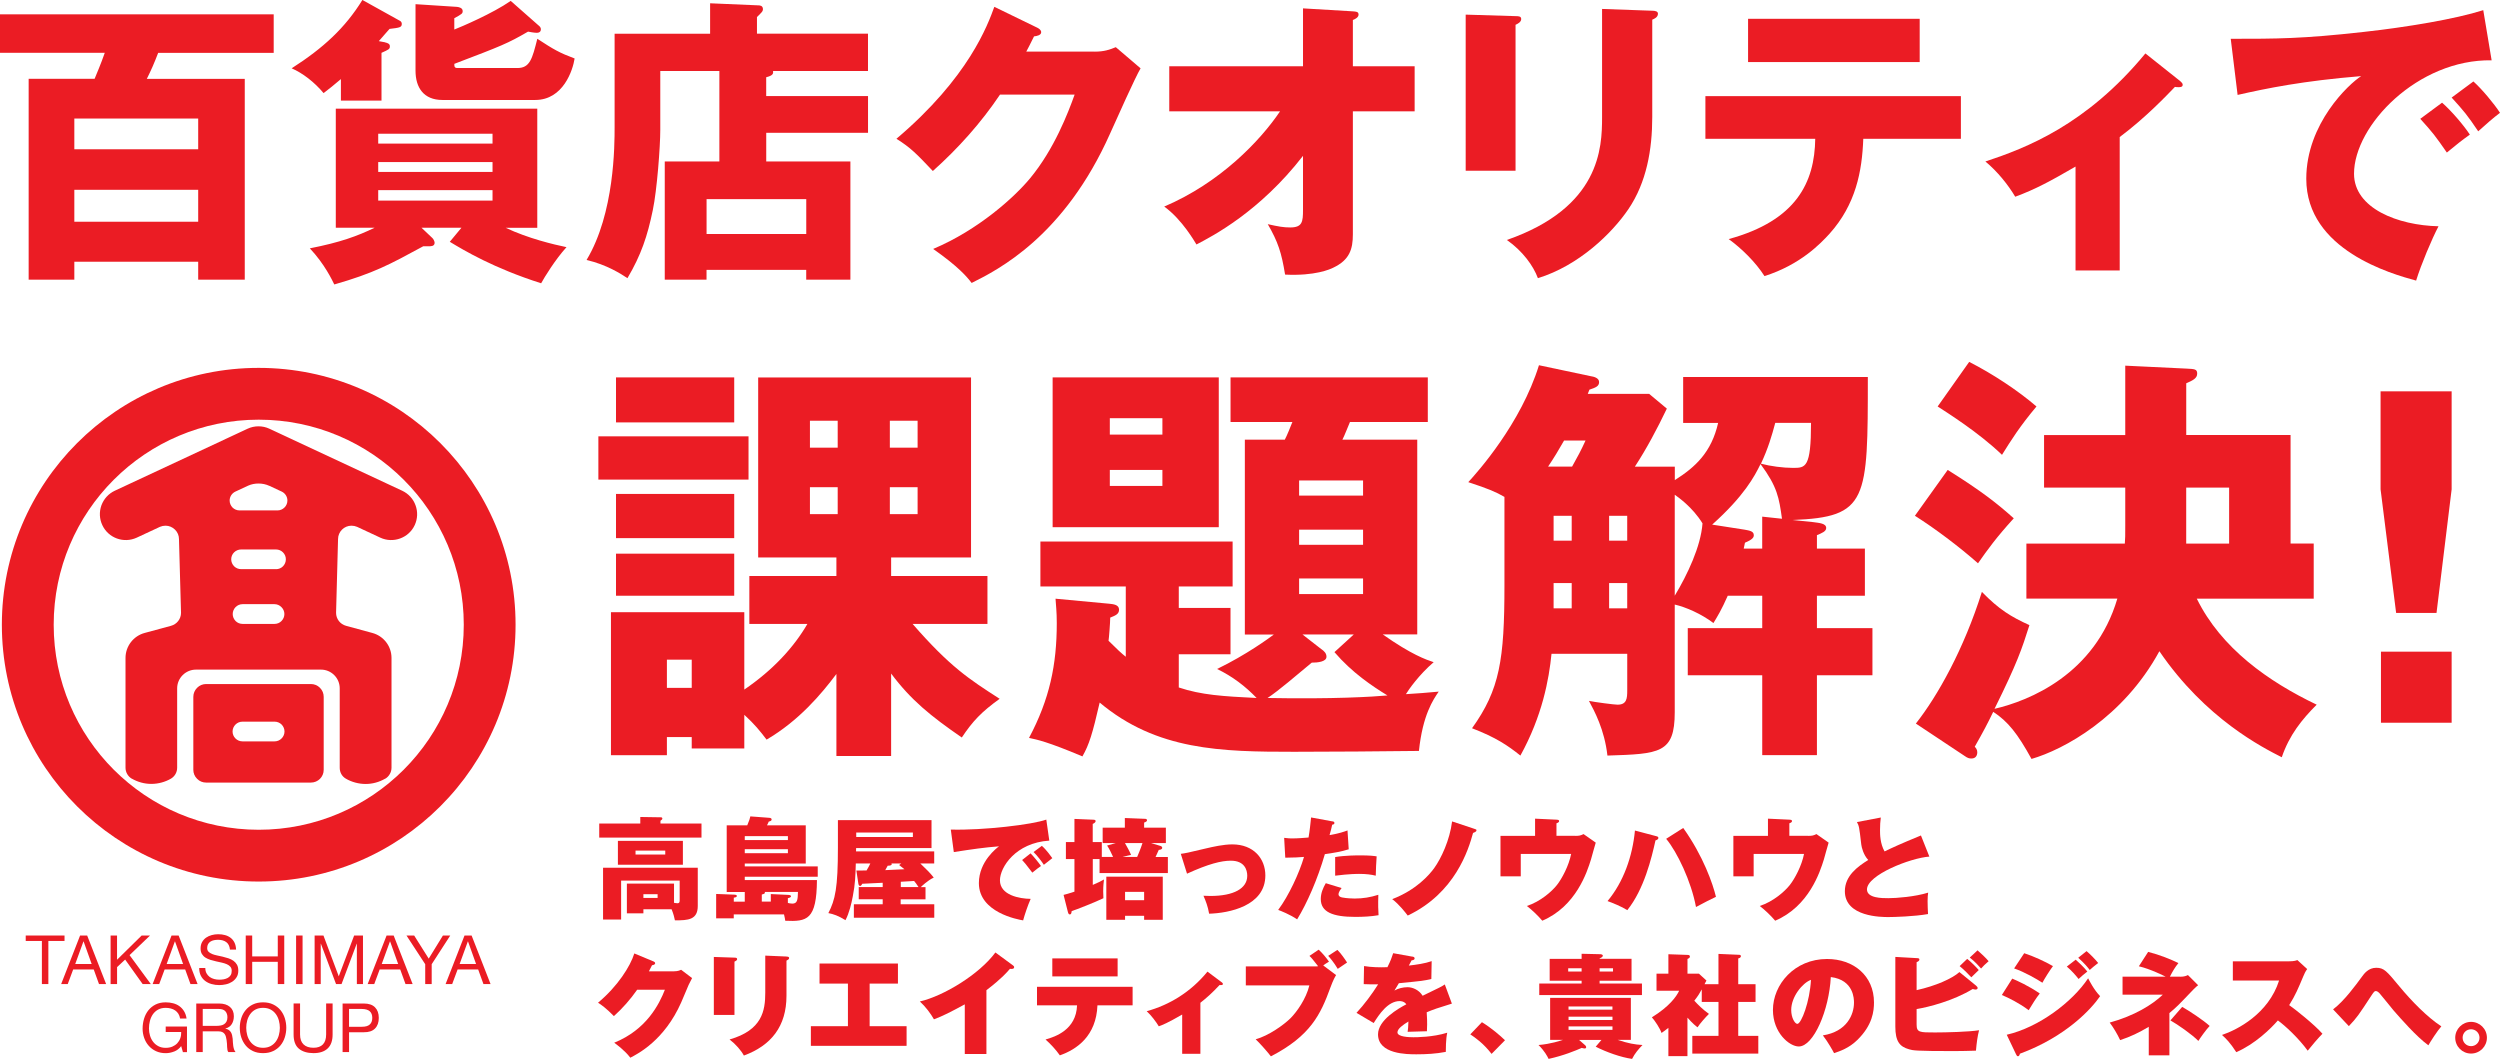 <?xml version="1.0" encoding="UTF-8"?>
<svg id="_レイヤー_2" data-name="レイヤー 2" xmlns="http://www.w3.org/2000/svg" width="698.94" height="296.05" viewBox="0 0 698.94 296.05">
  <defs>
    <style>
      .cls-1 {
        fill: #eb1c24;
        stroke-width: 0px;
      }
    </style>
  </defs>
  <g id="_レイヤー_3" data-name="レイヤー 3">
    <g>
      <g>
        <path class="cls-1" d="M179.01,230.24v-1.83l5.8.09c.19,0,.37.12.37.37,0,.22-.34.47-.53.59v.78h11.47v3.94h-28.59v-3.94h11.47ZM188.44,252.41c.25.03.74.12,1.02.12.46,0,.56-.37.56-.78v-5.55h-16.37v10.88h-5.05v-14.48h26.48v10.67c0,3.88-2.67,4.06-6.39,4.03-.12-.62-.37-1.74-.93-3.1h-7.88v1.15h-4.62v-8.31h13.18v5.36ZM172.75,235.08h18.17v6.67h-18.17v-6.67ZM177.68,237.81v1.09h8.31v-1.09h-8.31ZM179.88,249.99v1.05h3.97v-1.05h-3.97Z"/>
        <path class="cls-1" d="M205.15,256.75h-4.93v-6.82l5.02.19c.4,0,.78.12.78.37,0,.28-.4.43-.87.47v1.12h3.07v-2.7h-5.05v-18.63h5.74c.59-1.4.74-1.92.87-2.51l5.3.4c.43.03.65.19.65.47,0,.37-.37.47-.81.59-.25.59-.34.78-.5,1.05h10.85v10.67h-17.05v.81h20.4v2.88h-20.4v.93h20.18c-.09,11.16-2.76,11.66-8.87,11.38-.06-.47-.12-.93-.34-1.77h-14.05v1.12ZM208.22,234.86h12.06v-1.09h-12.06v1.09ZM220.28,237.41h-12.06v1.12h12.06v-1.12ZM215.5,252.07v-2.11l4.71.22c.65.03.93.12.93.4,0,.34-.59.47-.87.53v1.33c.25.06.74.19,1.24.19,1.46,0,1.52-1.15,1.58-3.26h-9.3c.06.09.06.12.06.22,0,.31-.65.43-.87.5v1.98h2.51Z"/>
        <path class="cls-1" d="M251.84,252.82h9.36v3.75h-22.48v-3.75h8.06v-1.4h-6.7v-3.41h6.7v-1.21c-1.83.09-3.94.22-5.71.28-.03.06-.31.62-.59.62-.31,0-.43-.31-.5-.62l-.56-3.69c.37,0,2.33-.03,2.85-.03.62-1.05.68-1.18,1.05-1.95h-4.06c-.09,3.38-.16,5.71-.84,9.18-.37,1.98-.99,4.68-2.05,6.67-1.98-1.24-3.38-1.71-4.78-1.98,1.92-3.72,2.67-7.04,2.67-18.36v-7.63h26.17v7.81h-21.08c0,.12-.03.81-.03.93h21.86v3.38h-3.88c1.86,1.77,2.76,2.67,3.75,3.94-1.77.84-3.47,2.51-3.63,2.67h1.33v3.41h-6.95v1.4ZM239.38,232.76v1.24h15.84v-1.24h-15.84ZM251.97,241.41h-2.73c.03.09.06.16.06.19,0,.43-.81.43-1.12.43-.12.19-.59,1.02-.68,1.24l5.36-.25c-.31-.25-.4-.34-1.49-1.18l.59-.43ZM251.84,248.01h4.96c-.4-.68-1.05-1.49-1.24-1.71-1.83.12-3.26.22-3.72.22v1.49Z"/>
        <path class="cls-1" d="M293.36,235.02c-9.43.59-13.8,7.47-13.8,11.1,0,4.15,5.49,5.15,8.59,5.18-.84,1.92-1.64,4.31-2.11,6.02-1.46-.25-12.37-2.2-12.37-10.42,0-6.11,5.12-9.92,5.64-10.29-4.25.34-7.29.78-12.65,1.61l-.84-6.29c9.12.25,22.88-1.4,26.7-2.79l.84,5.89ZM288.12,238.58c.68.65,2.39,2.73,2.91,3.53-.43.25-1.61,1.21-2.42,1.86-1.95-2.54-2.17-2.82-2.85-3.53l2.36-1.86ZM291.28,236.48c1.27,1.09,2.64,3.04,2.92,3.44-1.43,1.12-1.64,1.27-2.36,1.86-.5-.78-1.83-2.57-2.88-3.57l2.33-1.74Z"/>
        <path class="cls-1" d="M311.19,239.58c-.59-1.3-.99-2.14-1.67-3.19l2.39-.68h-3.63v-4.31h6.2v-2.7l5.58.22c.22,0,.62.03.62.4,0,.34-.37.5-.81.65v1.43h6.08v4.31h-4.12l2.57.78c.22.06.53.22.53.53,0,.5-.65.56-.96.59-.15.37-.59,1.3-.9,1.98h3.44v4.5h-19.1v-3.91h-1.89v7.22c1.43-.62,2.23-.99,3.13-1.52-.09.84-.22,1.77-.22,3.35,0,.81.03,1.46.06,1.89-2.14,1.05-7.81,3.29-8.87,3.6-.09.71-.19.93-.53.93-.31,0-.4-.25-.5-.56l-1.24-4.9c.71-.19,1.49-.37,3.04-.9v-9.12h-2.39v-4.74h2.39v-6.48l5.27.22c.16,0,.65,0,.65.4,0,.31-.37.59-.81.78v5.08h2.54v4.15h3.13ZM314.54,256.04v1.12h-5.24v-12.06h15.78v12.06h-5.21v-1.12h-5.33ZM317.92,239.58c.12-.28,1.02-2.36,1.49-3.88h-4.9c.4.71,1.4,2.48,1.71,3.32-.59.12-.84.16-2.39.56h4.09ZM319.87,251.67v-2.33h-5.33v2.33h5.33Z"/>
        <path class="cls-1" d="M330.13,238.71c1.27-.16,1.86-.28,7.07-1.52,1.98-.47,4.9-1.12,7.32-1.12,5.95,0,9.24,3.97,9.24,8.68,0,8.56-10.2,10.54-15.72,10.7-.34-2.02-.93-3.53-1.58-5.02.53.03,1.08.06,1.95.06,6.54,0,10.29-2.11,10.29-5.64,0-1.64-.74-4.22-4.59-4.22-2.64,0-6.2.87-12.25,3.63l-1.74-5.55Z"/>
        <path class="cls-1" d="M372.48,229.62c.34.06.59.12.59.47,0,.4-.37.43-.62.47-.22,1.02-.43,1.89-.74,2.91,2.67-.43,4.19-.99,5.02-1.3l.34,5.27c-1.98.65-4.46,1.05-6.67,1.36-2.02,6.98-4.99,13.74-7.75,18.23-2.05-1.4-4.62-2.39-5.3-2.64,2.95-3.94,5.92-10.36,7.22-14.82-1.46.12-2.54.19-5.24.22l-.31-5.55c1.08.16,1.83.16,2.26.16,1.67,0,3.29-.16,4.56-.25.34-1.95.53-3.88.71-5.61l5.92,1.09ZM375.09,248.26c-.87,1.09-.87,1.64-.87,1.74,0,.56.43.78.96.9,1.24.25,2.88.31,3.54.31,2.33,0,4.4-.34,6.63-1.05-.09,2.98-.03,4.28.06,5.71-2.14.37-4.34.47-6.51.47-6.32,0-9.64-1.36-9.64-4.99,0-1.61.59-3.04,1.4-4.43l4.43,1.36ZM373.29,239.61c2.76-.47,6.36-.47,6.91-.47,2.79,0,4,.16,4.68.28-.15,2.45-.19,2.95-.25,5.4-1.24-.31-2.63-.5-4.65-.5-.53,0-2.76,0-6.7.5v-5.21Z"/>
        <path class="cls-1" d="M412.14,231.7c.5.16.65.19.65.43,0,.34-.4.53-.96.74-1.3,4.77-5.02,16.81-18.26,23.1-.56-.74-2.42-3.16-4.34-4.59,6.76-2.6,10.33-6.76,11.72-8.65,1.98-2.76,4.37-7.84,5.02-13.08l6.17,2.05Z"/>
        <path class="cls-1" d="M440.39,233.69c1.12,0,1.52-.09,2.33-.5l3.41,2.39c-.25.71-1.12,4.06-1.33,4.71-1.08,3.47-4.15,13.08-13.61,17.12-1.27-1.49-2.88-3.01-4.31-4.12,3.81-1.24,7.01-4.09,8.4-5.86,1.4-1.77,3.35-5.43,3.97-8.68h-14.08v6.26h-5.67v-11.32h9.67v-4.81l5.98.28c.34.03.74.03.74.4,0,.31-.34.47-.74.62v3.5h5.24Z"/>
        <path class="cls-1" d="M462.96,233.75c.46.12.68.19.68.53,0,.37-.43.56-.81.68-1.08,4.93-3.19,13.67-7.88,19.5-1.46-.96-4.22-2.08-5.52-2.54,4.46-5.33,6.98-12.5,7.66-19.72l5.86,1.55ZM470.59,231.48c5.64,7.91,8.31,15.72,9.15,19.25-1.18.56-3.32,1.61-5.58,2.85-1.33-7.16-5.27-15.41-8.34-19.07l4.78-3.04Z"/>
        <path class="cls-1" d="M505.5,233.69c1.12,0,1.52-.09,2.33-.5l3.41,2.39c-.25.71-1.12,4.06-1.33,4.71-1.08,3.47-4.15,13.08-13.61,17.12-1.27-1.49-2.88-3.01-4.31-4.12,3.81-1.24,7.01-4.09,8.4-5.86,1.4-1.77,3.35-5.43,3.97-8.68h-14.08v6.26h-5.67v-11.32h9.67v-4.81l5.98.28c.34.03.74.03.74.4,0,.31-.34.47-.74.62v3.5h5.24Z"/>
        <path class="cls-1" d="M539.42,239.48c-5.43.4-17.46,5.18-17.46,9.18,0,2.45,4.19,2.45,5.98,2.45,2.23,0,7.47-.4,11.13-1.55-.09.68-.16,1.12-.16,2.39,0,1.12.06,2.42.12,3.6-3.84.68-9.49.84-11.07.84-1.86,0-12.18,0-12.18-7.22,0-4.34,3.6-6.91,6.54-8.74-1.36-1.43-1.86-3.57-1.95-4.31-.59-5.08-.62-5.15-1.21-6.29l6.67-1.27c-.15,1.33-.22,1.95-.22,3.53,0,1.09,0,3.72,1.27,5.95,2.11-1.02,4.37-2.08,10.17-4.46l2.36,5.92Z"/>
        <path class="cls-1" d="M188.47,271.55c1.02,0,1.58-.25,1.95-.43l3.07,2.33c-.31.56-.37.68-.96,1.89-.31.68-1.77,4.22-2.08,4.9-4.68,10.6-12.09,14.36-14.23,15.47-1.58-2.08-3.84-3.69-4.5-4.19,9.05-3.66,12.59-10.79,14.17-14.82h-7.75c-1.89,2.7-4.06,5.18-6.51,7.38-2.23-2.29-3.57-3.19-4.43-3.75,5.49-4.59,9.02-10.17,10.14-13.77l5.36,2.23c.19.09.46.22.46.5,0,.43-.62.53-.87.56-.43.87-.62,1.21-.87,1.71h7.04Z"/>
        <path class="cls-1" d="M205.34,267.74c.4,0,.74.03.74.4,0,.31-.19.43-.74.71v14.91h-5.77v-16.22l5.77.19ZM219.88,267.43c.5.03.74.12.74.4,0,.37-.34.53-.74.74v9.83c0,8.5-4.25,13.89-11.91,16.71-.74-1.4-2.29-3.19-4-4.5,9.12-2.6,9.98-8.06,9.98-13.05v-10.39l5.92.25Z"/>
        <path class="cls-1" d="M243.13,286.9h10.33v5.49h-26.76v-5.49h10.36v-11.91h-7.94v-5.61h21.92v5.61h-7.91v11.91Z"/>
        <path class="cls-1" d="M275.78,294.68h-6.05v-13.89c-4.06,2.2-5.98,3.19-8.62,4.19-.87-1.55-2.33-3.53-3.94-4.99,6.67-1.55,16.59-7.57,21.12-13.7l4.9,3.6c.25.19.34.31.34.5,0,.56-.68.53-1.18.47-.81.96-2.26,2.67-6.57,5.98v17.86Z"/>
        <path class="cls-1" d="M289.92,281.07v-5.18h26.73v5.18h-9.83c-.34,8.56-5.74,12.31-10.51,13.98-1.18-1.67-2.61-3.19-4-4.43,2.73-.78,8.56-2.7,8.81-9.55h-11.19ZM312.46,267.95v5.02h-18.26v-5.02h18.26Z"/>
        <path class="cls-1" d="M335.59,294.62h-5.08v-10.98c-4,2.33-5.64,2.98-6.54,3.29-.74-1.24-2.14-3.1-3.38-4.22,6.33-1.74,12.34-5.36,16.99-11.07l4.06,3.04c.19.16.25.25.25.4,0,.37-.4.34-.93.31-2.14,2.29-3.6,3.57-5.36,4.96v14.26Z"/>
        <path class="cls-1" d="M368.67,265.51c.99.87,2.33,2.51,2.88,3.35-.9.53-1.05.65-1.61,1.05l3.6,2.7c-.28.47-.74,1.18-1.61,3.53-2.73,7.5-5.55,13.46-16.62,19.19-.71-.96-3.01-3.6-4.25-4.77,3.6-.99,7.84-4,9.77-5.92,1.77-1.8,4.31-5.36,5.24-9.15h-17.77v-5.3h19.25c.47,0,.59,0,.96-.06-1.61-2.05-1.8-2.29-2.42-2.88l2.57-1.74ZM373.91,265.57c.96.93,2.11,2.6,2.7,3.53-.56.37-1.98,1.33-2.61,1.77-1.08-1.83-2.23-3.16-2.67-3.63l2.57-1.67Z"/>
        <path class="cls-1" d="M394.84,267.43c.28.06.65.12.65.5,0,.47-.56.53-.84.56-.16.28-.53.96-.78,1.46,2.02-.22,4.59-.59,6.39-1.24l-.09,4.99c-2.17.5-2.39.53-9.08,1.18l-1.24,2.05c1.12-.62,2.39-.93,3.69-.93,1.18,0,3.07.59,4.19,2.39,4.96-2.39,5.21-2.51,6.2-3.16l1.98,5.36c-3.78,1.15-5.39,1.71-7.04,2.42.12,1.33.12,2.95.12,3.41,0,.81-.03,1.4-.06,1.89-1.12.03-4.53.12-5.39.16.09-.68.19-1.36.22-2.88-1.52.93-3.07,2.02-3.07,3.04,0,1.27,3.29,1.36,4.46,1.36.74,0,5.46,0,9.46-1.27-.4,1.77-.4,4.74-.4,5.36-2.7.53-5.46.68-8.22.68-2.54,0-10.73,0-10.73-5.58,0-4,5.74-7.26,7.91-8.4-.59-.9-1.71-.9-1.86-.9-3.29,0-5.77,3.75-7.26,6.14l-4.81-2.85c2.14-2.29,4.4-5.33,6.05-7.97-1.86.03-3.04-.03-4.03-.06l.09-5.05c1.98.34,4.56.4,6.54.31.9-1.8,1.24-2.76,1.61-3.91l5.33.96Z"/>
        <path class="cls-1" d="M414.31,285.78c2.73,1.67,5.18,3.81,6.45,5.05l-3.75,3.81c-2.36-3.04-4.62-4.56-5.95-5.46l3.26-3.41Z"/>
        <path class="cls-1" d="M447.73,290.74h-6.26l1.74,1.52c.12.12.25.31.25.5s-.16.37-.37.37c-.34,0-.59-.09-.87-.16-1.71.74-5.02,2.14-9.27,3.07-.34-.71-1.18-2.29-2.82-3.88,3.44-.28,6.14-1.21,6.82-1.43h-3.57v-11.75h22.57v11.75h-3.66c2.88.96,4.71,1.3,6.91,1.43-1.12,1.15-2.17,2.39-2.91,3.88-3.1-.43-7.19-1.89-10.17-3.41l1.61-1.89ZM456.14,268.08v6.11h-8.93v.78h11.84v3.22h-28.71v-3.22h11.84v-.78h-8.93v-6.11h8.93v-1.43l5.12.12c.22,0,.81.03.81.43,0,.31-.4.53-.9.74v.12h8.93ZM442.18,271.61v-.9h-3.75v.9h3.75ZM450.8,282.28v-.9h-12.28v.9h12.28ZM438.53,284.23v.93h12.28v-.93h-12.28ZM438.53,286.96v.96h12.28v-.96h-12.28ZM447.21,270.71v.9h3.75v-.9h-3.75Z"/>
        <path class="cls-1" d="M480.44,275.15v-8.46l5.8.25c.25,0,.47.09.47.4,0,.4-.5.56-.74.62v7.19h4.84v4.96h-4.84v9.49h5.61v4.96h-18.45v-4.96h7.32v-9.49h-4.68v-3.5c-.65,1.18-.99,1.77-2.08,3.16,1.05,1.15,2.39,2.48,4.09,3.69-.81.78-2.51,2.67-3.19,3.75-.53-.4-1.3-.99-2.82-2.7v10.76h-5.33v-7.91c-.71.59-1.3.99-1.92,1.43-.4-1.24-1.83-3.41-2.7-4.37,4.87-3.01,6.88-5.8,7.63-7.44h-6.33v-4.77h3.32v-5.43l5.43.19c.31,0,.59.12.59.47s-.37.53-.68.65v4.12h3.19l2.11,1.92c-.34.65-.37.74-.53,1.02h3.91Z"/>
        <path class="cls-1" d="M509.62,289.47c6.73-1.05,8.71-5.83,8.71-9.15,0-.93,0-6.36-6.48-7.16-.47,9.24-4.81,19.41-8.96,19.41-2.6,0-7.22-3.81-7.22-10.2,0-7.13,6.02-14.26,15.13-14.26,7.41,0,13.12,4.68,13.12,12.15,0,2.36-.37,6.33-4.68,10.51-2.29,2.26-4.87,3.13-6.48,3.66-.28-.56-1.67-3.07-3.13-4.96ZM500.78,282.37c0,2.2,1.05,3.88,1.71,3.88,1.12,0,3.5-6.23,3.81-12.31-2.39.87-5.52,4.74-5.52,8.43Z"/>
        <path class="cls-1" d="M552.53,275.64c.19.16.37.34.37.59s-.25.43-.56.43c-.25,0-.5-.06-.81-.16-5.43,3.29-12.28,5.05-15.69,5.61v4.31c0,2.23.81,2.23,5.15,2.23,3.04,0,9.52-.16,12.31-.62-.43,1.64-.68,3.53-.87,5.71-1.95.06-4.15.12-6.14.12-10.88,0-11.47-.19-12.56-.5-2.6-.74-3.84-2.17-3.84-6.36v-19.47l6.02.34c.4.03.71.03.71.4s-.4.56-.78.74v7.81c5.36-1.18,9.98-3.26,11.97-5.05l4.71,3.84ZM549.99,268.08c1.12.9,2.45,2.23,3.22,3.13-.12.12-1.86,1.77-2.08,2.02-.62-.68-2.14-2.23-3.26-3.13l2.11-2.02ZM552.87,265.69c.81.68,2.42,2.2,3.1,3.04-1.18,1.05-1.4,1.24-2.11,2.05-.53-.62-1.8-2.02-3.16-3.07l2.17-2.02Z"/>
        <path class="cls-1" d="M562.58,273.6c1.52.65,4.46,1.95,7.69,4.15-1.02,1.27-2.11,3.04-3.1,4.68-2.6-1.98-5.71-3.5-7.5-4.25l2.91-4.59ZM561.03,289.29c8.96-2.05,18.36-9.15,22.76-15.78.28.56,1.67,3.29,3.35,4.99-2.42,3.57-9.61,11.38-22.42,16.09-.06.25-.19.71-.56.71-.25,0-.34-.19-.53-.56l-2.6-5.46ZM565.93,266.5c2.45.78,5.86,2.33,8.03,3.6-.81,1.05-2.45,3.66-2.95,4.65-1.58-1.02-4.93-2.98-7.91-4l2.82-4.25ZM580.31,268.3c.62.53,2.26,2.05,3.26,3.32-1.12.87-1.49,1.21-2.45,2.08-.84-1.09-2.08-2.45-3.29-3.47l2.48-1.92ZM583.35,265.91c.93.78,2.39,2.23,3.25,3.32-1.02.78-1.8,1.43-2.36,1.95-.5-.65-1.4-1.8-3.22-3.41l2.33-1.86Z"/>
        <path class="cls-1" d="M609.52,273.07c1.18,0,1.74-.25,2.17-.47l2.85,2.85c-.31.25-.71.53-1.43,1.3-4.25,4.46-4.56,4.77-6.6,6.48v11.81h-5.77v-7.97c-2.76,1.64-5.08,2.76-8,3.72-.81-1.74-1.89-3.53-2.92-4.9,6.79-1.86,11.94-4.99,14.85-7.81h-11.26v-5.02h12.06c-.31-.16-4.28-2.17-7.5-2.91l2.6-4.03c3.29.84,6.45,2.14,8.46,3.13-1.02,1.27-1.52,2.14-2.39,3.81h2.85ZM610.08,281.5c1.89,1.05,5.98,3.75,7.69,5.33-.93.93-2.73,3.47-3.16,4.19-1.8-1.83-5.77-4.59-7.81-5.74l3.29-3.78Z"/>
        <path class="cls-1" d="M624.25,274.12v-5.36h15.72c.25,0,1.55,0,2.33-.34l2.73,2.51c-.46.62-.81,1.33-1.12,2.11-1.37,3.26-2.17,5.21-3.91,7.97,1.58,1.09,7.04,5.4,9.3,8-1.05,1.05-3.22,3.57-4.12,4.74-2.54-3.5-6.29-6.98-8.34-8.46-2.01,2.33-6.45,6.64-11.63,8.87-1.74-2.7-2.91-3.84-4-4.81,4.28-1.43,13.02-5.92,15.97-15.22h-12.93Z"/>
        <path class="cls-1" d="M652.28,282.19c3.1-2.33,6.39-6.85,8-9.05.71-.99,1.89-2.57,4.06-2.57s2.88.87,6.48,5.21c3.38,4.09,7.81,8.62,11.72,11.16-1.08,1.21-3.04,4.25-3.63,5.3-3.32-2.42-7.69-7.41-9.77-9.8-.62-.74-3.29-4.09-3.88-4.74-.46-.47-.74-.62-1.05-.62s-.46.09-1.24,1.27c-3.53,5.4-4,6.11-6.29,8.53l-4.4-4.68Z"/>
        <path class="cls-1" d="M695.28,290.12c0,2.45-1.98,4.43-4.43,4.43s-4.43-1.98-4.43-4.43,2.02-4.43,4.43-4.43,4.43,1.95,4.43,4.43ZM688.49,290.12c0,1.3,1.05,2.36,2.36,2.36s2.36-1.05,2.36-2.36-1.05-2.36-2.36-2.36-2.36,1.02-2.36,2.36Z"/>
      </g>
      <g>
        <path class="cls-1" d="M68.43,22.03v56.16h-13.02v-5.01H20.78v5.01h-12.77V22.03h18.44c1.92-4.59,2.42-6.09,2.84-7.26H0V4.01h76.52v10.77h-32.3c-1.08,2.84-2,4.92-3.17,7.26h27.37ZM55.41,41.73v-8.6H20.78v8.6h34.63ZM55.41,62v-8.93H20.78v8.93h34.63Z"/>
        <path class="cls-1" d="M107.66,11.85c.75.17,1.34.42,1.34,1.08,0,.83-.33.92-2.34,1.84v13.35h-11.35v-6.01c-1.92,1.67-3.34,2.75-4.84,3.92-2.59-3.09-5.84-5.59-8.93-6.93,8.85-5.67,14.94-11.27,19.78-19.11l10.51,5.84c.33.17.5.5.5.83,0,1-.58,1.08-3.42,1.42-.92,1-1.08,1.25-3,3.42l1.75.33ZM129.02,63.67h-11.18l3,2.84c.33.25.67,1,.67,1.34,0,1-1,1-1.59,1h-1.59c-9.51,5.17-13.85,7.51-24.87,10.68-.58-1.17-2.67-5.67-6.84-10.1,8.51-1.67,13.27-3.42,18.11-5.76h-10.85V30.38h56.33v33.3h-8.85c6.34,3,13.43,4.67,17.02,5.42-3.17,3.5-6.18,8.43-7.09,10.1-13.35-4.26-21.53-9.18-25.54-11.6l3.25-3.92ZM137.7,40.14v-2.75h-31.96v2.75h31.96ZM105.74,45.31v2.75h31.96v-2.75h-31.96ZM105.74,53.16v2.92h31.96v-2.92h-31.96ZM150.55,7.09c.42.33.67.67.67,1.08,0,.5-.25,1-1.17,1-.75,0-2-.25-2.42-.33-5.76,3.34-7.26,3.92-20.61,9.01,0,.75,0,1.17.92,1.17h16.69c3.5,0,4.17-2.5,5.59-8.18,4.59,3,6.17,3.92,10.43,5.51-.5,3.25-3.17,11.6-11.02,11.6h-25.95c-5.26,0-7.51-3.5-7.51-8.18V1.17l11.6.75c.67.08,1.58.33,1.58,1.17,0,.67-.17.83-2.34,2v3.17c1.92-.75,10.76-4.51,15.77-8.01l7.76,6.84Z"/>
        <path class="cls-1" d="M242.68,26.87v10.26h-28.46v8.01h23.53v33.05h-12.35v-2.75h-27.87v2.75h-11.68v-33.05h15.27v-25.29h-16.52v16.44c0,4.76-.92,16.86-2.09,22.45-1.5,7.26-3.25,12.52-7.09,19.03-1.75-1.17-5.76-3.76-11.43-5.09,7.84-13.02,7.84-32.13,7.84-37.14V9.43h26.7V.92l13.52.58c.42,0,1.25.08,1.25,1.08,0,.42-.25.75-.5,1-.58.58-.75.83-1.17,1.17v4.67h31.04v10.43h-26.54c.08.67.08,1.25-1.92,1.75v5.26h28.46ZM197.54,65.43h27.87v-9.76h-27.87v9.76Z"/>
        <path class="cls-1" d="M306.03,14.44c2.75,0,4.26-.58,5.92-1.25l6.93,5.92c-1.5,2.5-6.59,13.94-8.51,18.19-12.85,28.87-31.38,38.14-38.72,41.81-1.42-1.84-3.75-4.59-10.76-9.51,12.68-5.34,22.78-14.52,27.12-19.78,6.76-8.18,10.6-18.28,12.43-23.37h-20.86c-5.34,7.93-11.68,15.02-18.78,21.36-4.51-4.76-6.18-6.51-10.18-9.01,20.28-17.19,25.54-31.88,27.37-36.89l12.02,5.84c.33.17,1.08.58,1.08,1.25,0,.83-1.17,1.08-2,1.17-1.33,2.59-1.58,3.25-2.17,4.26h19.11Z"/>
        <path class="cls-1" d="M326.9,31.13v-12.6h37.39V2.34l13.94.83c.92.08,1.59.08,1.59.92,0,.75-.92,1.25-1.59,1.5v12.93h17.27v12.6h-17.27v34.38c0,4.17-.92,7.18-5.51,9.35-.83.42-5.09,2.34-13.44,1.92-1-6.18-2-9.18-4.84-14.1,3,.67,4.42.92,6.26.92,3.42,0,3.59-1.59,3.59-4.92v-15.1c-12.1,15.61-25.29,22.45-29.79,24.78-.33-.5-3.92-6.93-9.01-10.6,15.69-6.68,26.87-18.44,32.38-26.62h-30.96Z"/>
        <path class="cls-1" d="M423.71,4.51c1,0,1.58.08,1.58.83,0,.83-1,1.34-1.58,1.59v40.81h-13.94V4.09l13.94.42ZM461.93,3c.83,0,1.59.17,1.59.83,0,1-1,1.42-1.59,1.67v27.2c0,9.1-1.58,18.28-6.68,25.79-4.59,6.76-13.85,15.77-25.29,19.28-1.25-3.42-4.26-7.59-8.68-10.68,26.12-9.1,26.62-25.79,26.62-34.3V2.5l14.02.5Z"/>
        <path class="cls-1" d="M476.79,38.8v-11.93h71.43v11.93h-27.29c-.33,9.1-2.09,18.36-9.43,26.54-2.5,2.75-8.18,8.68-18.19,11.85-2.5-3.92-6.43-7.76-10.01-10.35,18.94-5.17,24.03-15.86,24.2-28.04h-30.71ZM536.7,5.26v12.1h-47.98V5.26h47.98Z"/>
        <path class="cls-1" d="M592.62,75.61h-12.35v-29.04c-6.93,4.01-11.18,6.34-16.86,8.43-2-3.34-4.92-7.01-8.34-9.85,11.35-3.76,28.21-10.18,44.73-30.21l9.76,7.76c.33.33.67.58.67,1,0,.67-.75.67-1.17.67-.33,0-.67,0-1-.08-2.42,2.5-8.09,8.51-15.44,14.02v37.3Z"/>
        <path class="cls-1" d="M696.6,16.86c-20.61-.33-38.47,18.19-38.47,31.71,0,9.68,12.27,14.44,23.62,14.69-1.84,3.5-4.84,10.6-6.26,15.19-6.76-1.84-30.71-8.51-30.71-28.46,0-15.44,11.93-26.54,15.35-28.71-16.36,1.34-26.45,3.42-34.55,5.26l-1.92-15.69c12.77,0,20.03,0,37.14-1.92,12.1-1.34,25.62-3.59,33.46-6.09l2.34,14.02ZM682.75,28.71c2.5,2.17,6.09,6.34,7.76,8.93-2.34,1.67-3.5,2.59-6.43,5.01-3.17-4.59-4.01-5.67-7.43-9.43l6.09-4.51ZM691.51,22.78c2.34,2.09,5.76,6.18,7.43,8.76-2.09,1.59-3.5,2.84-6.09,5.17-3.09-4.59-4.01-5.67-7.43-9.43l6.09-4.51Z"/>
      </g>
      <g>
        <path class="cls-1" d="M209.27,121.98v12.11h-41.98v-12.11h41.98ZM249.13,211.36h-15.29v-22.93c-4.23,5.64-10.47,13.05-19.52,18.35-1.88-2.47-3.29-4.23-6.23-6.94v9.41h-14.7v-3.18h-6.94v5.06h-15.64v-39.98h37.28v21.64c8.11-5.53,13.88-11.88,17.64-18.35h-16.23v-13.41h24.34v-5.17h-21.87v-50.33h59.51v50.33h-22.34v5.17h26.93v13.41h-20.93c10.47,12,15.76,15.41,24.34,20.93-5.06,3.65-7.53,6.23-10.58,10.82-8.7-6-14.23-10.47-19.76-17.88v23.05ZM205.27,105.52v12.58h-33.05v-12.58h33.05ZM205.27,138.09v12.35h-33.05v-12.35h33.05ZM205.27,154.79v11.76h-33.05v-11.76h33.05ZM186.45,184.43v7.88h6.94v-7.88h-6.94ZM234.2,117.63h-7.76v7.53h7.76v-7.53ZM234.2,136.21h-7.76v7.53h7.76v-7.53ZM248.78,125.16h7.76v-7.53h-7.76v7.53ZM248.78,143.74h7.76v-7.53h-7.76v7.53Z"/>
        <path class="cls-1" d="M348.03,177.37v-54.45h11.17c.59-1.06,1.65-3.76,2.12-4.94h-17.29v-12.47h55.15v12.47h-21.76c-.47,1.06-1.65,4.12-2.12,4.94h20.93v54.45h-9.64c8,5.64,12.11,7.06,14.23,7.76-4.12,3.53-7.06,7.76-7.76,8.94,2.12-.12,6.94-.47,9.17-.71-1.53,2.23-4.47,6.47-5.53,16.58-9.64.12-25.17.24-34.93.24-20.34,0-38.34-.35-54.33-13.76-2,8.7-2.94,11.76-4.82,15.05-9.76-4.12-12.7-4.7-14.93-5.17,5.76-10.82,7.76-20.46,7.76-32.1,0-3.29-.24-4.94-.35-6.82l15.05,1.41c1.06.12,2.71.24,2.71,1.65,0,1.29-1.06,1.65-2.47,2.23,0,1.29-.35,5.88-.47,6.47,2.35,2.35,3.76,3.65,4.82,4.47v-19.64h-23.87v-12.58h53.74v12.58h-15.05v6h14.46v12.94h-14.46v9.29c6.35,2.12,12.35,2.47,21.76,2.94-3.17-3.29-6.7-6-11.05-8.11,8.23-4,14.46-8.58,15.88-9.64h-8.11ZM340.74,105.52v41.87h-46.45v-41.87h46.45ZM324.98,121.51v-4.59h-14.7v4.59h14.7ZM310.28,131.39v4.47h14.7v-4.47h-14.7ZM369.44,181.49c.82.59,1.41,1.18,1.41,2.12,0,1.41-2.47,1.65-4.12,1.65-4.12,3.41-9.29,7.88-12.35,9.88,18.23.35,29.63-.35,33.52-.71-4.23-2.59-9.88-6.35-14.82-12.11l5.41-4.94h-14.35l5.29,4.12ZM381.08,138.56v-4.23h-17.88v4.23h17.88ZM363.2,148.09v4.23h17.88v-4.23h-17.88ZM363.2,161.73v4.35h17.88v-4.35h-17.88Z"/>
        <path class="cls-1" d="M470.57,118.22v-12.82h51.63c0,34.57,0,39.16-21.05,39.98l5.76.59c1.76.24,3.65.35,3.65,1.65,0,.94-1.18,1.41-2.59,2v3.76h13.41v13.17h-13.41v9.06h15.52v13.17h-15.52v22.34h-15.29v-22.34h-20.82v-13.17h20.82v-9.06h-9.64c-1.76,4-2.94,5.88-4,7.64-3.41-2.59-7.76-4.47-10.82-5.17v30.11c0,11.52-4.23,11.64-18.82,12.11-.82-7.29-3.65-12.47-5.17-15.29,1.65.35,7.06,1.06,8,1.06,2.59,0,2.71-1.76,2.71-4v-10.23h-21.17c-.71,7.17-2.59,17.4-8.7,28.46-3.53-2.82-6.82-5.06-13.52-7.64,7.76-10.82,9.06-19.17,9.06-39.98v-24.7c-2.47-1.41-4.35-2.23-10.11-4.12,2.59-2.82,14.7-16.35,19.76-32.69l14.46,3.06c.82.12,2.35.47,2.35,1.65s-.94,1.53-2.7,2.12c-.24.59-.35.82-.47,1.18h17.17l4.94,4.12c-2.7,5.64-5.64,11.17-8.94,16.23h11.17v3.76c5.76-3.65,10.23-7.76,12.11-15.99h-9.76ZM439.52,130.45c1.65-2.94,2.47-4.47,3.76-7.29h-6c-1.53,2.7-2.82,4.82-4.47,7.29h6.7ZM434.35,144.21v6.94h5.06v-6.94h-5.06ZM434.35,170.08h5.06v-7.06h-5.06v7.06ZM449.87,144.21v6.94h5.06v-6.94h-5.06ZM454.93,163.02h-5.06v7.06h5.06v-7.06ZM468.22,138.33v28.22c3.53-5.88,7.29-13.76,7.76-20.23-2.82-4.59-6.94-7.41-7.76-8ZM498.2,145.03c-.82-5.88-1.29-8.94-6-15.29-1.65,3.41-4.59,8.94-13.52,16.93l9.05,1.41c1.18.24,2.59.35,2.59,1.53,0,.59-.24,1.18-2.47,2.12-.12.59-.24,1.06-.35,1.65h5.17v-8.94l5.53.59ZM496.32,118.22c-.94,3.53-2,7.17-4,11.41,2.59.71,6.23,1.18,8.94,1.18,3.53,0,5.06,0,5.06-12.58h-10Z"/>
        <path class="cls-1" d="M544.54,131.39c9.41,5.88,13.88,9.41,18.46,13.52-4.82,5.29-7.29,8.7-10,12.58-5.29-4.7-12.23-9.88-17.64-13.29l9.17-12.82ZM566.53,167.38v-15.41h27.52c.12-1.53.12-2.12.12-5.06v-10.58h-22.7v-14.7h22.7v-19.4l17.05.82c2.35.12,3.06.12,3.06,1.41s-1.18,1.88-3.06,2.7v14.46h29.17v30.34h6.47v15.41h-32.69c6.82,13.88,19.99,23.17,33.52,29.64-4.12,4.12-7.64,8.47-9.76,14.7-5.29-2.7-21.29-10.7-34.22-29.64-10.11,18.58-26.81,27.52-35.75,30.11-3.88-7.06-6.58-10.47-10.7-13.17-1.65,3.41-2.71,5.41-5.17,9.76.35.35.71.82.71,1.53,0,.82-.35,1.76-1.65,1.76-.59,0-1.06-.12-1.88-.71l-13.64-9.06c6.12-7.76,13.41-20.81,18.46-36.81,4.82,4.94,8.12,6.94,13.29,9.29-2.12,6.7-3.41,10.58-9.76,23.4,9.64-2.23,28.11-9.64,34.34-30.81h-25.4ZM550.53,101.17c6.47,3.29,13.64,8,18.82,12.47-4.82,5.76-7.06,9.41-9.64,13.52-6.47-6.23-15.29-11.76-17.99-13.52l8.82-12.47ZM623.21,151.97v-15.64h-12v15.64h12Z"/>
        <path class="cls-1" d="M685.42,109.4v27.4l-4.23,34.57h-11.29l-4.35-34.57v-27.4h19.87ZM665.66,182.19h19.76v19.87h-19.76v-19.87Z"/>
      </g>
      <g>
        <g>
          <g>
            <path class="cls-1" d="M76.78,207.27c.72,0,1.42-.28,1.95-.82.51-.51.81-1.19.81-1.93s-.3-1.44-.81-1.96c-.53-.52-1.23-.8-1.95-.8h-9c-1.51,0-2.76,1.24-2.76,2.76,0,.73.29,1.42.8,1.93.53.53,1.23.82,1.96.82h9ZM54.05,194.83c0-.98.38-1.85,1.06-2.54.67-.68,1.57-1.05,2.51-1.05h29.31c.96,0,1.84.37,2.52,1.05.68.69,1.05,1.56,1.05,2.54v20.4c0,1.97-1.6,3.56-3.57,3.56h-29.31c-.95,0-1.85-.36-2.51-1.05-.68-.66-1.06-1.56-1.06-2.51v-20.4Z"/>
            <path class="cls-1" d="M47.85,217.66h0c-1.66.97-3.6,1.5-5.54,1.5s-3.79-.52-5.46-1.47h-.02s-.01,0-.01,0h-.04.04c-1.06-.63-1.73-1.81-1.73-3.05v-30.69c0-3.29,2.22-6.16,5.38-7l7.31-1.98c1.67-.44,2.83-1.93,2.83-3.64l-.57-20.6c0-1.01-.39-1.94-1.11-2.65-.72-.71-1.66-1.11-2.65-1.11-.55,0-1.07.11-1.56.32l-6.5,3.03c-3.63,1.67-7.93.11-9.61-3.5-.83-1.76-.9-3.72-.26-5.53.68-1.83,2-3.27,3.74-4.09l37.11-17.33c.97-.45,1.99-.68,3.07-.68s2.1.23,3.06.68l37.12,17.33c1.75.83,3.08,2.27,3.73,4.09.66,1.8.58,3.77-.24,5.53-1.68,3.61-6.01,5.17-9.61,3.5l-6.5-3.03c-.49-.21-1.02-.32-1.57-.32-2.05,0-3.75,1.68-3.75,3.76l-.55,20.6c0,1.71,1.15,3.2,2.82,3.64l7.29,1.98c3.17.84,5.39,3.7,5.39,7v30.69c0,1.24-.67,2.42-1.73,3.06h.03s-.03,0-.03,0h-.05c-1.66.96-3.54,1.48-5.45,1.48s-3.91-.52-5.56-1.5h0c-1.09-.64-1.69-1.77-1.69-3.04v-22.19c0-1.39-.54-2.71-1.54-3.71-.99-.98-2.29-1.53-3.69-1.53h-34.97c-2.89,0-5.25,2.36-5.25,5.24v22.19c0,1.24-.64,2.39-1.7,3.03ZM75.3,135.83c-.95-.44-1.97-.65-3.02-.65s-1.97.19-2.89.59l-3.63,1.69c-.94.46-1.56,1.43-1.56,2.48,0,.73.3,1.43.81,1.96.52.5,1.21.8,1.94.8h10.64c.74,0,1.43-.3,1.95-.82.52-.52.81-1.21.81-1.95,0-1.05-.61-2.02-1.56-2.48l-3.5-1.63ZM77.17,159.13c.73,0,1.43-.28,1.94-.8.52-.53.81-1.22.81-1.96s-.28-1.41-.81-1.95c-.52-.52-1.22-.8-1.94-.8h-9.76c-1.52,0-2.77,1.23-2.77,2.74,0,.74.3,1.43.81,1.96.52.51,1.21.8,1.96.8h9.76ZM76.75,174.43c.74,0,1.43-.28,1.94-.8.52-.52.82-1.21.82-1.95s-.3-1.42-.82-1.94c-.51-.52-1.2-.83-1.94-.83h-8.94c-1.51,0-2.75,1.26-2.75,2.77,0,.74.3,1.42.81,1.95.52.52,1.21.8,1.95.8h8.94Z"/>
          </g>
          <path class="cls-1" d="M72.31,102.85C32.66,102.85.52,135.01.52,174.66s32.15,71.8,71.8,71.8,71.82-32.15,71.82-71.8-32.13-71.81-71.82-71.81ZM72.34,231.98c-31.66,0-57.33-25.67-57.33-57.32s25.67-57.33,57.33-57.33,57.32,25.68,57.32,57.33-25.66,57.32-57.32,57.32Z"/>
        </g>
        <g>
          <path class="cls-1" d="M7.19,263.07v-1.52h10.85v1.52h-4.52v12.05h-1.81v-12.05h-4.52Z"/>
          <path class="cls-1" d="M24.37,261.55l5.3,13.57h-1.99l-1.48-4.09h-5.74l-1.52,4.09h-1.84l5.29-13.57h1.99ZM25.63,269.52l-2.26-6.33h-.04l-2.3,6.33h4.6Z"/>
          <path class="cls-1" d="M32.72,261.55v6.77l6.88-6.77h2.34l-5.72,5.48,5.95,8.1h-2.28l-4.9-6.86-2.26,2.11v4.75h-1.81v-13.57h1.81Z"/>
          <path class="cls-1" d="M49.94,261.55l5.3,13.57h-1.99l-1.48-4.09h-5.74l-1.52,4.09h-1.84l5.29-13.57h1.99ZM51.19,269.52l-2.26-6.33h-.04l-2.3,6.33h4.6Z"/>
          <path class="cls-1" d="M63.27,263.4c-.6-.44-1.37-.66-2.31-.66-.38,0-.75.04-1.12.11-.37.08-.69.2-.98.38s-.51.42-.68.71c-.17.3-.26.67-.26,1.11,0,.42.12.76.37,1.02.25.26.58.47.99.64s.88.3,1.4.41c.52.11,1.05.22,1.59.35.54.13,1.07.28,1.59.45.52.17.99.4,1.4.69.41.29.74.66.99,1.1.25.44.37,1,.37,1.67,0,.72-.16,1.34-.49,1.85-.32.51-.74.93-1.25,1.26-.51.32-1.07.56-1.7.7-.63.14-1.25.22-1.87.22-.76,0-1.48-.1-2.16-.29-.68-.19-1.27-.48-1.79-.87-.51-.39-.92-.88-1.22-1.48-.3-.6-.45-1.31-.45-2.14h1.71c0,.57.11,1.06.33,1.47.22.41.51.75.87,1.02.36.27.78.46,1.26.59.48.13.97.19,1.48.19.4,0,.81-.04,1.23-.11.41-.08.78-.21,1.11-.39.33-.18.59-.43.8-.75.2-.32.3-.72.3-1.22,0-.47-.12-.85-.37-1.14-.25-.29-.58-.53-.99-.71-.41-.18-.88-.33-1.4-.45-.52-.11-1.05-.23-1.59-.35-.54-.12-1.07-.26-1.59-.42-.52-.16-.98-.37-1.4-.63-.41-.26-.74-.6-.99-1.01-.25-.41-.37-.93-.37-1.55,0-.68.14-1.28.42-1.78.28-.5.65-.91,1.11-1.24.46-.32.99-.56,1.58-.72.59-.16,1.19-.24,1.81-.24.7,0,1.34.08,1.94.25.59.16,1.12.43,1.57.78.45.35.8.8,1.06,1.34.26.54.4,1.18.43,1.93h-1.71c-.1-.98-.45-1.68-1.06-2.12Z"/>
          <path class="cls-1" d="M70.51,261.55v5.84h7.15v-5.84h1.81v13.57h-1.81v-6.22h-7.15v6.22h-1.81v-13.57h1.81Z"/>
          <path class="cls-1" d="M84.59,261.55v13.57h-1.81v-13.57h1.81Z"/>
          <path class="cls-1" d="M90.43,261.55l4.28,11.41,4.3-11.41h2.47v13.57h-1.71v-11.29h-.04l-4.24,11.29h-1.54l-4.24-11.29h-.04v11.29h-1.71v-13.57h2.47Z"/>
          <path class="cls-1" d="M110.06,261.55l5.3,13.57h-1.99l-1.48-4.09h-5.74l-1.52,4.09h-1.84l5.29-13.57h1.99ZM111.32,269.52l-2.26-6.33h-.04l-2.3,6.33h4.6Z"/>
          <path class="cls-1" d="M120.69,275.12h-1.81v-5.55l-5.24-8.02h2.15l4.07,6.46,3.97-6.46h2.05l-5.19,8.02v5.55Z"/>
          <path class="cls-1" d="M131.85,261.55l5.3,13.57h-1.99l-1.48-4.09h-5.74l-1.52,4.09h-1.84l5.29-13.57h1.99ZM133.1,269.52l-2.26-6.33h-.04l-2.3,6.33h4.6Z"/>
          <path class="cls-1" d="M48.71,293.97c-.79.31-1.58.47-2.38.47-1.01,0-1.92-.19-2.72-.56-.8-.37-1.48-.88-2.03-1.51-.56-.63-.98-1.36-1.27-2.19-.29-.82-.44-1.68-.44-2.57,0-.99.14-1.93.41-2.82.27-.89.68-1.68,1.22-2.35.54-.67,1.21-1.21,2.01-1.61.81-.4,1.75-.6,2.82-.6.73,0,1.43.09,2.08.26.65.17,1.24.44,1.75.81.51.37.94.83,1.29,1.4.35.56.59,1.25.71,2.05h-1.81c-.09-.52-.25-.97-.49-1.34-.24-.37-.54-.68-.89-.92-.35-.24-.76-.42-1.21-.54-.45-.12-.93-.18-1.44-.18-.82,0-1.53.17-2.12.49-.59.33-1.07.76-1.45,1.3-.37.54-.65,1.15-.83,1.85-.18.69-.27,1.4-.27,2.12s.1,1.39.3,2.04c.2.65.5,1.23.89,1.73.39.5.88.9,1.46,1.2.58.3,1.24.45,2,.45.71,0,1.34-.11,1.88-.34.54-.23,1-.54,1.38-.94.37-.4.66-.87.85-1.41.19-.54.27-1.12.25-1.74h-4.33v-1.52h5.95v7.15h-1.14l-.48-1.69c-.53.71-1.19,1.22-1.98,1.53Z"/>
          <path class="cls-1" d="M61.26,280.56c1.29,0,2.3.32,3.03.95.73.63,1.09,1.5,1.09,2.6,0,.83-.19,1.55-.56,2.17-.37.62-.97,1.05-1.8,1.27v.04c.39.08.71.2.96.38.25.18.44.39.59.64.15.25.25.52.32.83.07.3.12.62.16.95.03.33.05.67.06,1.01.01.34.05.68.1,1.01.05.33.12.64.22.94.1.3.24.56.43.79h-2.01c-.13-.14-.21-.33-.26-.57-.05-.24-.07-.51-.09-.81-.01-.3-.03-.62-.04-.96s-.05-.68-.11-1.01c-.05-.33-.11-.64-.19-.94-.08-.3-.2-.56-.36-.78-.16-.22-.38-.4-.65-.53-.27-.13-.62-.2-1.06-.2h-4.41v5.8h-1.81v-13.57h6.39ZM61.64,286.72c.38-.06.71-.19,1-.37.29-.18.51-.43.68-.74.17-.31.26-.71.26-1.21,0-.68-.19-1.24-.57-1.67-.38-.43-.99-.65-1.84-.65h-4.49v4.73h3.76c.42,0,.82-.03,1.2-.1Z"/>
          <path class="cls-1" d="M67.45,284.67c.27-.86.68-1.61,1.23-2.27.54-.66,1.22-1.19,2.03-1.58.81-.39,1.75-.59,2.83-.59s2.02.2,2.83.59c.81.39,1.49.92,2.04,1.58.54.66.95,1.41,1.22,2.27.27.86.41,1.75.41,2.67s-.14,1.81-.41,2.67c-.27.86-.68,1.61-1.22,2.27-.55.66-1.22,1.18-2.04,1.57-.81.39-1.75.58-2.83.58s-2.02-.19-2.83-.58c-.81-.39-1.49-.91-2.03-1.57-.54-.66-.95-1.42-1.23-2.27s-.41-1.75-.41-2.67.14-1.82.41-2.67ZM69.11,289.37c.18.67.46,1.26.84,1.8.38.53.87.96,1.46,1.28.6.32,1.31.49,2.13.49s1.53-.16,2.13-.49c.59-.32,1.08-.75,1.46-1.28.38-.53.66-1.13.84-1.8s.27-1.34.27-2.02-.09-1.36-.27-2.03c-.18-.67-.46-1.26-.84-1.79-.38-.53-.87-.96-1.46-1.28-.6-.32-1.31-.48-2.13-.48s-1.53.16-2.13.48c-.59.32-1.08.75-1.46,1.28-.38.53-.66,1.13-.84,1.79-.18.67-.27,1.34-.27,2.03s.09,1.36.27,2.02Z"/>
          <path class="cls-1" d="M91.6,293.13c-.92.87-2.24,1.3-3.95,1.3s-3.11-.42-4.1-1.25c-.98-.83-1.47-2.15-1.47-3.96v-8.67h1.81v8.67c0,1.22.32,2.14.97,2.77.65.63,1.58.94,2.79.94,1.15,0,2.03-.31,2.63-.94.6-.63.9-1.55.9-2.77v-8.67h1.81v8.67c0,1.74-.46,3.04-1.39,3.91Z"/>
          <path class="cls-1" d="M101.73,280.56c1.37,0,2.41.35,3.11,1.06.7.7,1.06,1.69,1.06,2.96s-.35,2.26-1.06,2.97c-.7.71-1.74,1.06-3.11,1.04h-4.14v5.55h-1.81v-13.57h5.95ZM101.12,287.06c1.03.01,1.78-.2,2.25-.63.48-.43.71-1.05.71-1.86s-.24-1.43-.71-1.85c-.48-.42-1.23-.64-2.25-.64h-3.54v4.98h3.54Z"/>
        </g>
      </g>
    </g>
  </g>
</svg>